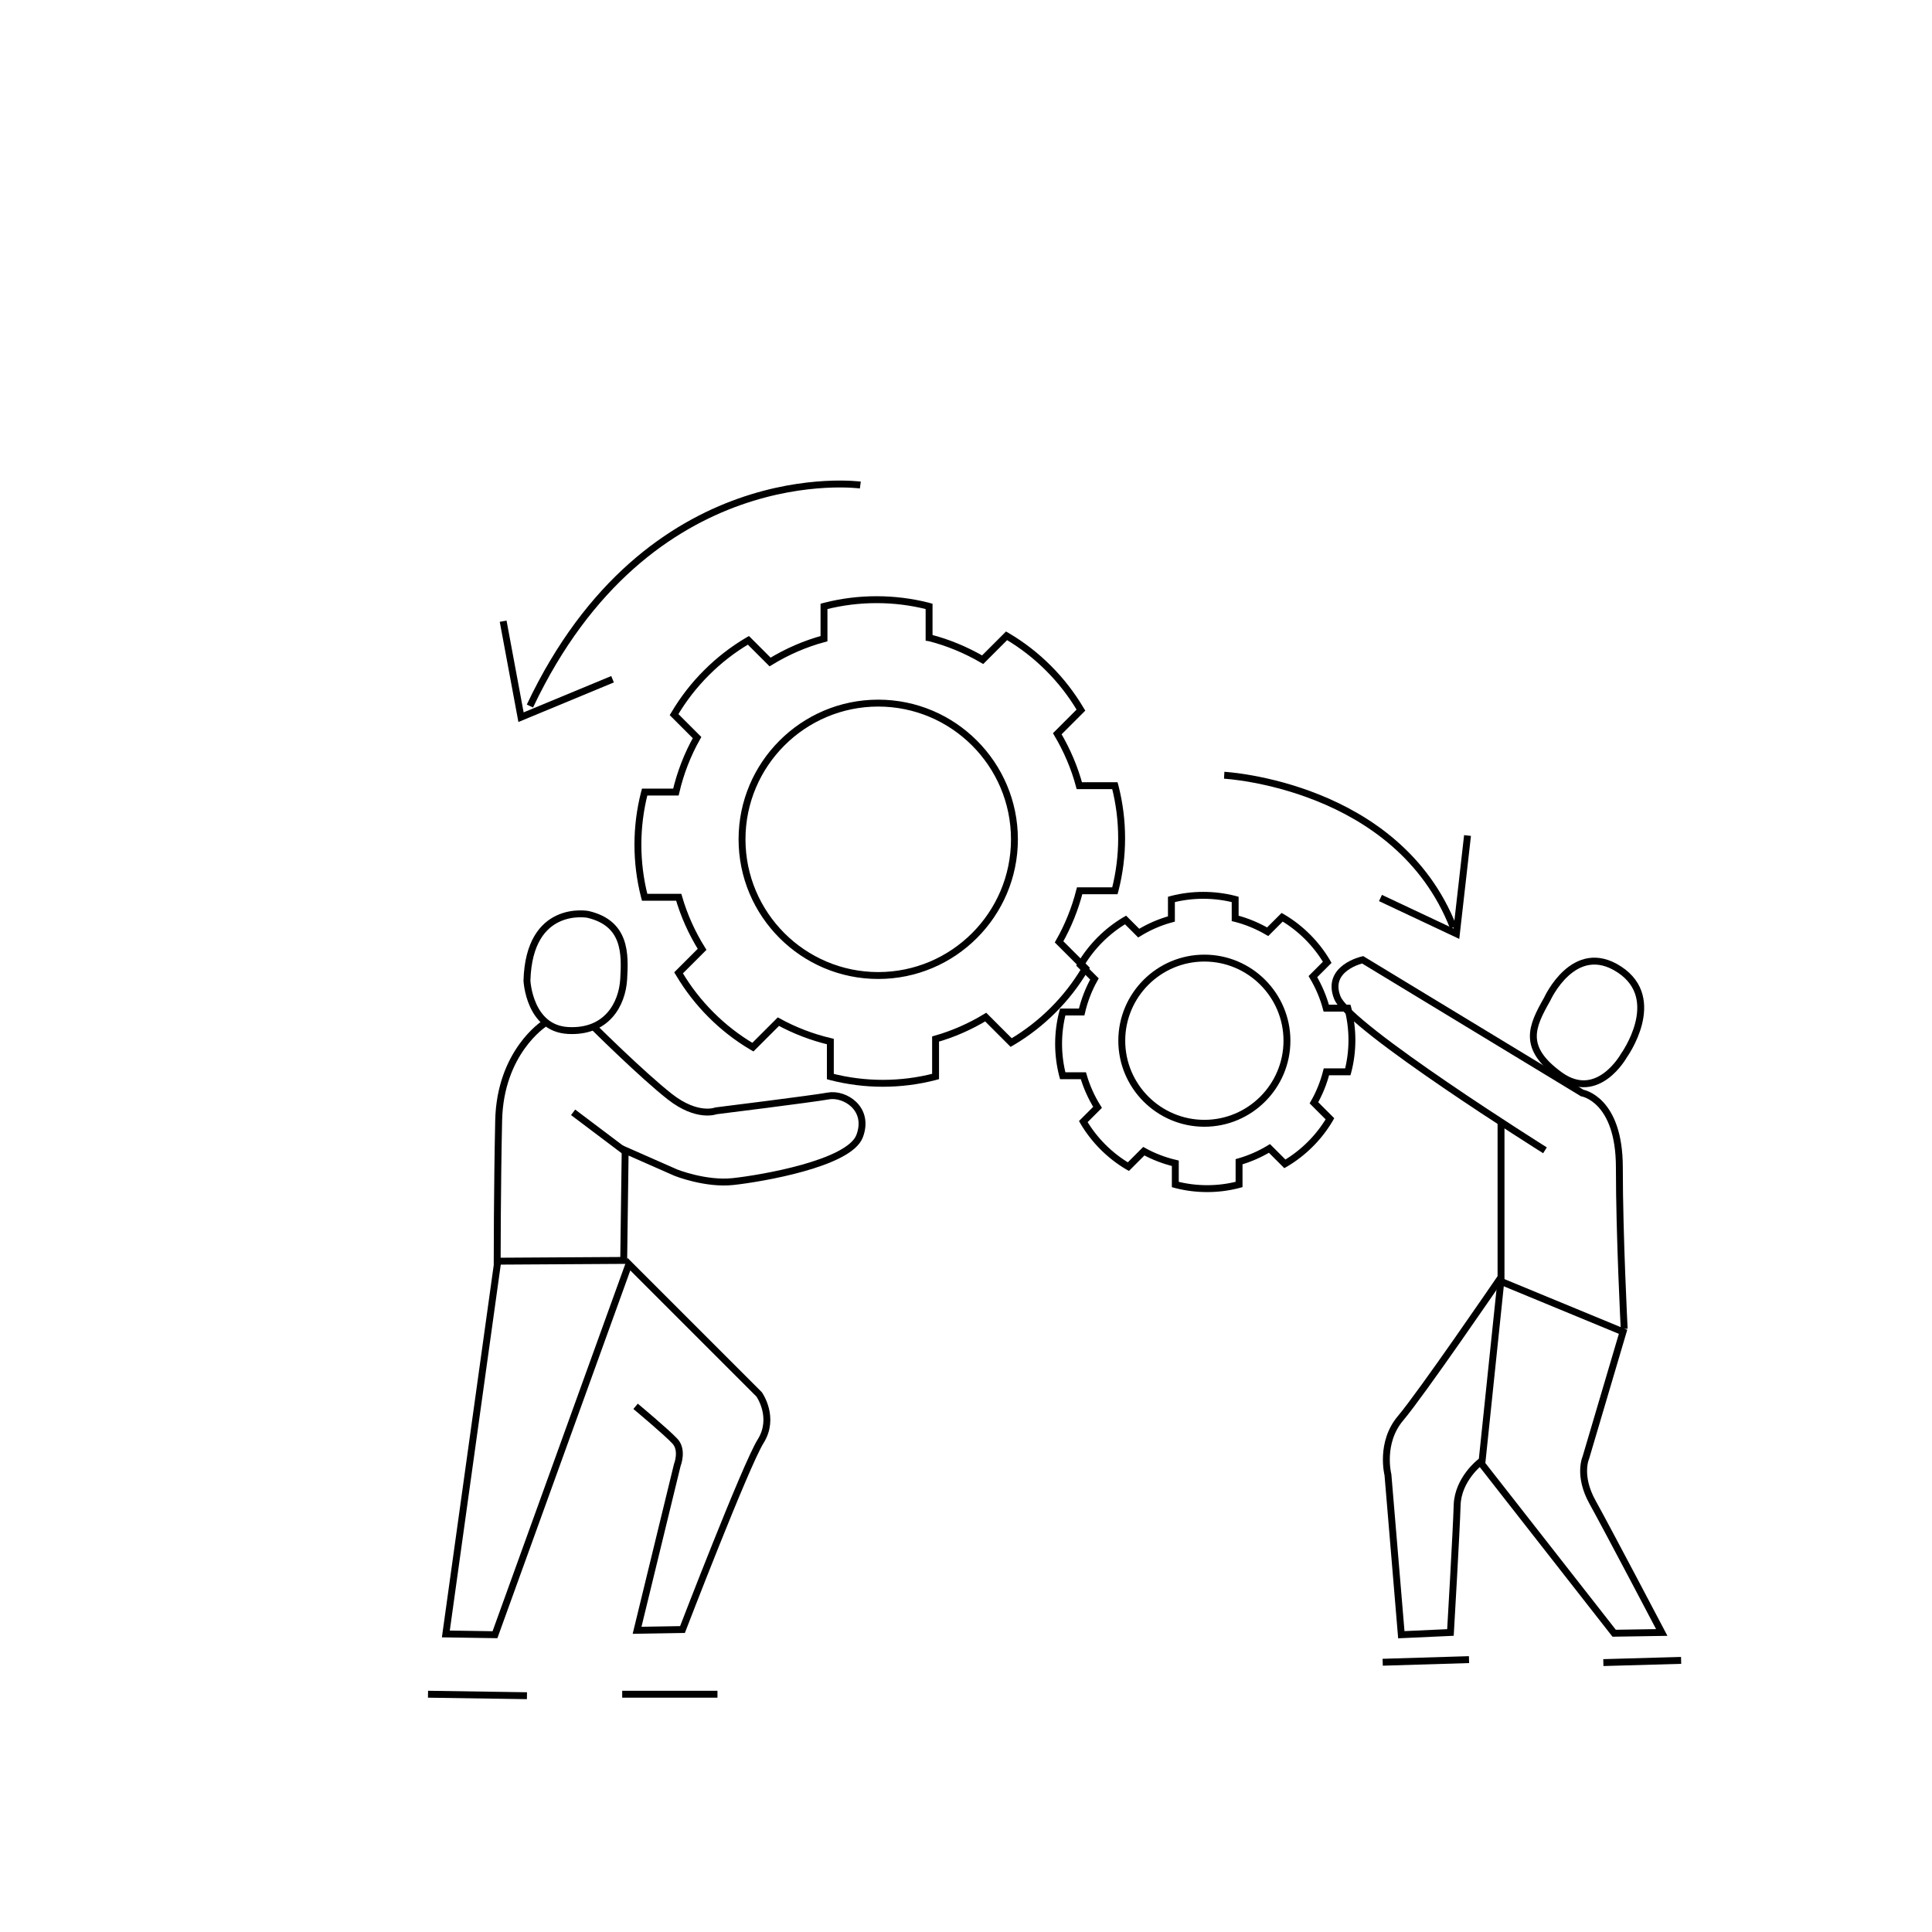 <?xml version="1.0" encoding="utf-8"?>
<!-- Generator: Adobe Illustrator 24.0.1, SVG Export Plug-In . SVG Version: 6.00 Build 0)  -->
<svg version="1.1" id="Layer_1" xmlns="http://www.w3.org/2000/svg" xmlns:xlink="http://www.w3.org/1999/xlink" x="0px" y="0px"
	 viewBox="0 0 560 560" style="enable-background:new 0 0 560 560;" xml:space="preserve">
<style type="text/css">
	.st0{fill:none;stroke:#000000;stroke-width:2;stroke-miterlimit:10;}
</style>
<g>
	<g>
		<path class="st0" d="M255.9,314c-5.05,0-10.07-0.63-14.93-1.87l-0.29-0.08V301.9c-5.32-1.26-10.38-3.2-15.06-5.77l-7.39,7.39
			l-0.26-0.15c-4.32-2.56-8.32-5.67-11.89-9.25c-3.57-3.57-6.67-7.57-9.23-11.88l-0.16-0.26l6.81-6.81
			c-2.95-4.72-5.23-9.79-6.77-15.1h-9.88l-0.08-0.3c-1.24-4.86-1.87-9.89-1.87-14.95c0-5.05,0.63-10.07,1.87-14.93l0.08-0.3h9.06
			c1.3-5.57,3.36-10.89,6.13-15.8l-6.66-6.66l0.16-0.26c2.56-4.32,5.67-8.32,9.25-11.89c3.57-3.57,7.57-6.68,11.88-9.23l0.26-0.15
			l6.28,6.28c4.92-3.01,10.18-5.29,15.63-6.76v-9.36l0.29-0.08c9.71-2.48,20.15-2.49,29.88,0l0.29,0.08v9.08
			c0.07,0.01,0.14,0.03,0.21,0.05c5.27,1.35,10.42,3.48,15.32,6.33l6.93-6.93l0.26,0.15c4.32,2.56,8.32,5.67,11.89,9.25
			c3.57,3.57,6.68,7.57,9.24,11.88l0.16,0.26l-6.85,6.85c2.85,4.81,5,9.87,6.39,15.06h10.31l0.08,0.29
			c1.24,4.86,1.87,9.89,1.87,14.95c0,5.05-0.63,10.07-1.87,14.93l-0.08,0.29h-10.22c-1.33,5.21-3.34,10.19-5.96,14.8l7.66,7.66
			l-0.16,0.26c-2.56,4.32-5.67,8.32-9.25,11.89c-3.57,3.57-7.57,6.68-11.88,9.23l-0.26,0.15l-7.38-7.38
			c-4.57,2.77-9.45,4.91-14.53,6.36v10.86l-0.29,0.08C265.99,313.37,260.96,314,255.9,314z M268.8,185.53 M254.56,282.76
			c-21.77,0-39.48-17.71-39.48-39.48s17.71-39.48,39.48-39.48s39.48,17.71,39.48,39.48S276.33,282.76,254.56,282.76z"/>
	</g>
</g>
<g>
	<g>
		<path class="st0" d="M349.9,344.53c-3.06,0-6.11-0.38-9.05-1.14l-0.18-0.05v-6.16c-3.22-0.76-6.29-1.94-9.13-3.5l-4.48,4.48
			l-0.16-0.09c-2.62-1.55-5.04-3.44-7.21-5.61c-2.16-2.16-4.05-4.59-5.6-7.2l-0.09-0.16l4.13-4.13c-1.79-2.86-3.17-5.94-4.11-9.16
			h-5.99l-0.05-0.18c-0.75-2.95-1.14-6-1.14-9.06c0-3.06,0.38-6.11,1.14-9.05l0.05-0.18h5.49c0.79-3.38,2.04-6.6,3.71-9.58
			l-4.04-4.04l0.09-0.16c1.55-2.62,3.44-5.04,5.61-7.21c2.16-2.16,4.59-4.05,7.2-5.6l0.16-0.09l3.81,3.81
			c2.98-1.83,6.17-3.21,9.48-4.1v-5.67l0.18-0.05c5.89-1.51,12.21-1.51,18.12,0l0.18,0.05v5.5c0.04,0.01,0.08,0.02,0.13,0.03
			c3.19,0.82,6.32,2.11,9.29,3.84l4.2-4.2l0.16,0.09c2.62,1.55,5.04,3.44,7.21,5.61c2.16,2.16,4.05,4.59,5.6,7.2l0.09,0.16
			l-4.15,4.15c1.73,2.92,3.03,5.99,3.87,9.13h6.25l0.05,0.18c0.75,2.95,1.14,6,1.14,9.06c0,3.06-0.38,6.11-1.14,9.05l-0.05,0.18
			h-6.2c-0.81,3.16-2.02,6.18-3.62,8.97l4.64,4.64l-0.09,0.16c-1.55,2.62-3.44,5.04-5.61,7.21c-2.16,2.16-4.59,4.05-7.2,5.6
			l-0.16,0.09l-4.47-4.47c-2.77,1.68-5.73,2.97-8.81,3.86v6.59l-0.18,0.05C356.02,344.15,352.97,344.53,349.9,344.53z
			 M357.72,266.64 M349.09,325.59c-13.2,0-23.94-10.74-23.94-23.94s10.74-23.94,23.94-23.94s23.94,10.74,23.94,23.94
			S362.29,325.59,349.09,325.59z"/>
	</g>
</g>
<path class="st0" d="M249.37,140.59c0,0-61.47-8.41-95.77,64.06"/>
<polyline class="st0" points="145.84,180.06 151.02,207.88 177.55,196.88 "/>
<path class="st0" d="M354.84,224.71c0,0,50.26,2.7,66.43,44.11"/>
<polyline class="st0" points="425.37,242.18 422.14,270.65 400.14,260.29 "/>
<path class="st0" d="M170.43,265.04c0,0-17.04-3.24-17.69,19.2c0,0,0.65,13.8,11.86,14.45s15.75-7.55,16.18-14.88
	C181.21,276.47,181.43,267.63,170.43,265.04z"/>
<path class="st0" d="M157.7,296.75c0,0-12.73,8.2-13.16,28.04s-0.43,40.77-0.43,40.77l36.67-0.22l0.43-31.92l14.67,6.47
	c0,0,8.63,3.45,16.61,2.59c7.98-0.86,33.65-5.18,36.67-13.16c3.02-7.98-4.31-12.51-9.06-11.65c-4.75,0.86-32.57,4.31-32.57,4.31
	s-5.39,2.16-13.37-4.1c-7.98-6.25-22-20.17-22-20.17"/>
<path class="st0" d="M144.22,365.98l-14.99,107.63l14.24,0.22l38.82-107.41l37.75,37.75c0,0,4.75,6.69,0.43,13.59
	c-4.31,6.9-22.65,54.57-22.65,54.57l-13.16,0.22l11.65-47.88c0,0,1.73-4.31-0.65-6.9s-11.43-10.14-11.43-10.14"/>
<line class="st0" x1="124.06" y1="491.08" x2="152.74" y2="491.51"/>
<line class="st0" x1="180.35" y1="491.08" x2="207.96" y2="491.08"/>
<line class="st0" x1="166.12" y1="322.41" x2="181.86" y2="334.28"/>
<path class="st0" d="M434.43,371.16l36.02,14.88l-10.78,36.45c0,0-2.37,5.18,1.94,12.94c4.31,7.76,20.06,37.75,20.06,37.75
	l-13.8,0.22l-38.82-49.61c0,0-6.47,4.96-6.69,12.51c-0.22,7.55-1.94,36.88-1.94,36.88l-14.24,0.65l-3.88-46.37
	c0,0-2.37-9.27,3.67-16.39C412,403.94,434.43,371.16,434.43,371.16z"/>
<line class="st0" x1="434.97" y1="371.91" x2="429.47" y2="424.65"/>
<path class="st0" d="M470.78,385.18c0,0-1.4-26.96-1.4-46.8s-10.78-21.57-10.78-21.57l-63.63-38.61c0,0-10.78,2.37-7.33,11
	s60.18,44.22,60.18,44.22"/>
<line class="st0" x1="435.08" y1="325.65" x2="435.08" y2="372.02"/>
<path class="st0" d="M448.45,289.63c0,0,7.76-17.26,20.92-8.63s1.29,25.02,1.29,25.02s-7.55,13.59-18.55,5.61
	S443.92,297.61,448.45,289.63z"/>
<line class="st0" x1="400.78" y1="481.81" x2="425.8" y2="481.05"/>
<line class="st0" x1="464.74" y1="481.91" x2="487.28" y2="481.27"/>
</svg>
